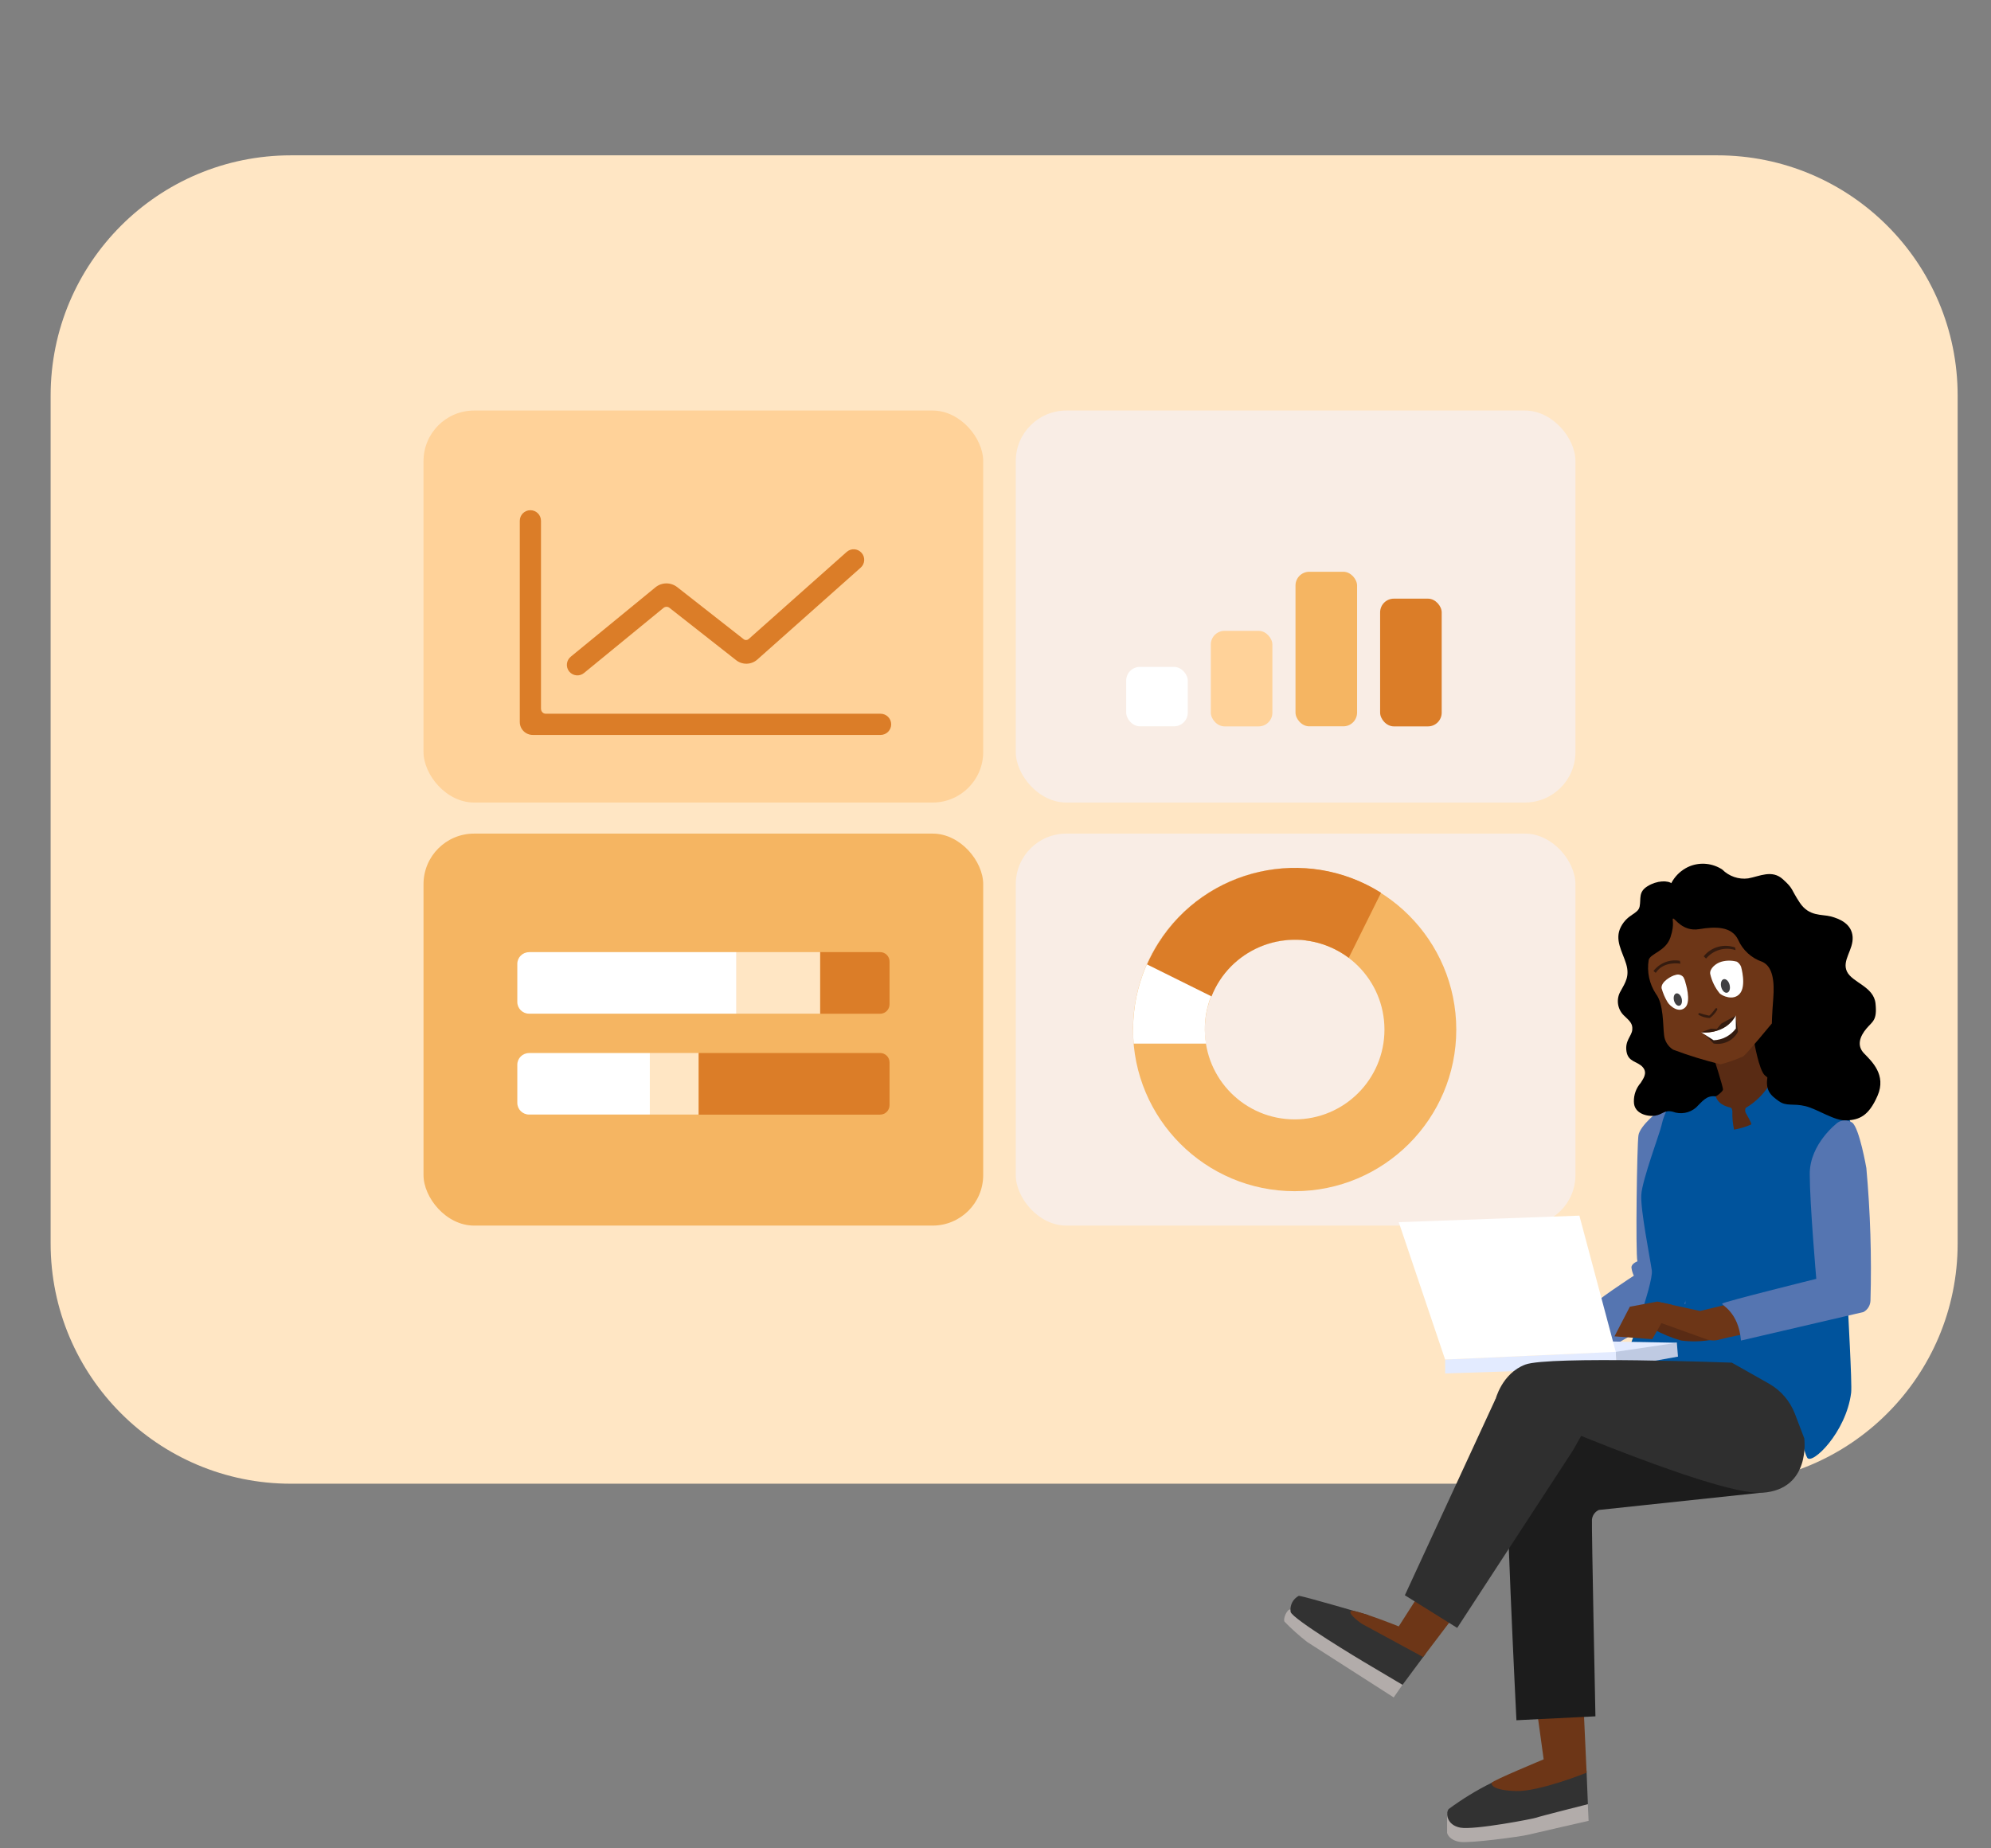 <?xml version="1.0" encoding="UTF-8"?><svg xmlns="http://www.w3.org/2000/svg" width="280" height="260" viewBox="0 0 280 260"><rect x="0" y="0" width="280" height="260" fill="#808080" stroke="none"/><g id="t"><path id="u" d="M241.5,208.71H40.92c-18.67,0-33.8-15.13-33.8-33.8V55.65c0-18.67,15.13-33.8,33.8-33.8h0s200.59,0,200.59,0c18.67,0,33.8,15.13,33.8,33.8h0v119.27c0,18.67-15.13,33.8-33.8,33.8h0" fill="#ffe6c4"/><rect id="v" x="4.7" y="21.85" width="268.18" height="186.87" fill="none"/><rect id="w" x="4.7" y="21.85" width="268.18" height="247.01" fill="none"/><rect id="x" x="59.56" y="57.75" width="78.71" height="55.14" rx="7.11" ry="7.11" fill="#ffd299"/><rect id="y" x="142.85" y="57.75" width="78.71" height="55.14" rx="7.11" ry="7.11" fill="#f9ede5"/><rect id="z" x="59.56" y="117.26" width="78.71" height="55.14" rx="7.11" ry="7.11" fill="#f5b562"/><rect id="aa" x="142.85" y="117.26" width="78.71" height="55.14" rx="7.11" ry="7.11" fill="#f9ede5"/><path id="ab" d="M182.07,122.1c-12.56,0-22.73,10.18-22.73,22.73s10.18,22.73,22.73,22.73,22.73-10.18,22.73-22.73-10.18-22.73-22.73-22.73h0m0,35.36c-6.98,0-12.63-5.65-12.63-12.63,0-6.98,5.65-12.63,12.63-12.63,6.98,0,12.63,5.65,12.63,12.63s-5.65,12.63-12.63,12.63h0" fill="#f5b562"/><path id="ac" d="M159.34,144.83c0,.66,.04,1.32,.09,1.97h10.18c-1.13-6.84,3.49-13.3,10.33-14.43,1.24-.21,2.5-.22,3.75-.05v-10.15c-.53-.04-1.07-.06-1.61-.06-12.56,0-22.73,10.18-22.73,22.73h0" fill="#fff"/><path id="ad" d="M161.31,135.66l9.07,4.5c2.56-6.47,9.88-9.64,16.35-7.08,1.05,.42,2.04,.97,2.95,1.65l4.54-9.15c-10.62-6.69-24.65-3.5-31.34,7.12-.59,.94-1.12,1.93-1.57,2.95" fill="#db7d28"/><rect id="ae" x="194.09" y="84.21" width="8.66" height="17.97" rx="1.93" ry="1.93" fill="#db7d28"/><rect id="af" x="182.19" y="80.43" width="8.66" height="21.74" rx="1.93" ry="1.93" fill="#f5b562"/><rect id="ag" x="170.28" y="88.74" width="8.66" height="13.44" rx="1.93" ry="1.93" fill="#ffd299"/><rect id="ah" x="158.38" y="93.81" width="8.66" height="8.36" rx="1.93" ry="1.93" fill="#fff"/><path id="ai" d="M74.4,133.93h29.18v8.66h-29.18c-.91,0-1.65-.74-1.65-1.65v-5.35c0-.91,.74-1.65,1.65-1.65Z" fill="#fff"/><rect id="aj" x="103.58" y="133.93" width="11.76" height="8.66" fill="#ffe6c4"/><path id="ak" d="M115.35,133.93h8.42c.73,0,1.33,.59,1.33,1.33v6.01c0,.73-.59,1.33-1.33,1.33h-8.42v-8.66Z" fill="#db7d28"/><path id="al" d="M74.4,148.12h16.99v8.66h-16.99c-.91,0-1.65-.74-1.65-1.65v-5.35c0-.91,.74-1.65,1.65-1.65Z" fill="#fff"/><rect id="am" x="91.39" y="148.12" width="6.87" height="8.66" fill="#ffe6c4"/><path id="an" d="M98.26,148.12h25.51c.73,0,1.33,.59,1.33,1.33v6.01c0,.73-.59,1.33-1.33,1.33h-25.51v-8.66Z" fill="#db7d28"/><path d="M76.08,99.72v-26.46c0-.83-.67-1.49-1.49-1.49h0c-.83,0-1.49,.67-1.49,1.49v28.3c0,1.01,.82,1.82,1.82,1.82h48.92c.83,0,1.49-.67,1.49-1.49h0c0-.83-.67-1.49-1.49-1.49h-47.08c-.37,0-.67-.3-.67-.67Z" fill="#db7d28"/><path d="M119.08,77.63l-13.8,12.27c-.2,.17-.49,.18-.69,.02l-9.35-7.33c-.91-.71-2.18-.7-3.07,.03l-11.91,9.76c-.63,.52-.72,1.45-.21,2.08h0c.52,.63,1.45,.73,2.08,.21l11.18-9.16c.25-.2,.6-.21,.85,0l9.37,7.36c.88,.69,2.13,.65,2.97-.09l14.54-12.93c.61-.54,.67-1.48,.12-2.09h0c-.54-.61-1.48-.67-2.09-.12Z" fill="#db7d28"/><rect id="ao" x="4.7" y="21.85" width="268.18" height="247.01" fill="none"/><path id="ap" d="M197.02,234.89l.21,2.11-1.23,1.77-12.17-7.8c-1.13-.88-2.19-1.83-3.19-2.86-.23-.46,.38-1.75,.82-1.72s15.56,8.5,15.56,8.5" fill="#b2acaa"/><path id="aq" d="M196.59,229.94l3.91,2.67-3.26,4.39-5.51-3.27s-10-5.97-10.23-7c-.13-.92,.33-1.82,1.15-2.25,.43-.03,9.69,2.68,9.69,2.68l4.24,2.79Z" fill="#323232"/><path id="ar" d="M219.85,252.67l3.45,1.11,.11,2.35s-7.46,1.7-8.51,1.96-8.24,1.23-9.62,1c-1.39-.23-1.76-1.08-1.77-1.3s0-2.76,0-2.76l16.34-2.37Z" fill="#b2acaa"/><path id="as" d="M218.63,249.27l4.49-.2,.19,4.72s-6.94,1.75-7.24,1.89-8.74,1.77-10.69,1.41-2.08-2.06-1.66-2.61c1.91-1.41,3.94-2.66,6.07-3.71,1.92-.98,8.84-1.5,8.84-1.5" fill="#323232"/><path id="at" d="M204.16,227.78l-4.02,5.31-8.61-4.67s-1.83-1.24-1.61-1.76,6.79,2.12,6.79,2.12l2.62-4.1,4.83,3.11Z" fill="#6d3617"/><path id="au" d="M222.75,241.09l.38,8.27s-6.66,2.68-9.92,2.58-3.52-.87-3.42-1.17,7.3-3.29,7.3-3.29l-.91-6.6,6.57,.21Z" fill="#6d3617"/><path id="av" d="M250.71,152.51l4.27,2.17s-3.31,11.31-3.27,16.46c.04,5.15,3.12,23.27,3.12,23.27l.35,6.42s-5.96-6.65-12.31-7.46c-6.35-.81-12.04-2.04-12.04-2.04l4.73-16.85-.23-12.65,3.21-9.58,12.17,.25Z" fill="#00539c"/><path id="aw" d="M234.72,158.82l.81-2.83-.65,.13c-.25-.27-.63-.37-.98-.25-.54,.23-3.27,2.46-3.48,3.83s-.42,16.5-.15,17.73c0,0-.89,.33-.83,.9,.05,.39,.16,.76,.33,1.12,0,0-5.98,3.87-6.31,4.69s2.94,5.44,2.94,5.44l10.64-6.21-2.31-24.56Z" fill="#5575b1"/><path id="ax" d="M240.03,154.01s-2.57,9.06-2.48,12.52c.09,3.46,.52,10.99,.32,12.61s-2.77,11.68-3.46,12.32-5.8-.4-5.8-.4c0,0,3.95-10.53,3.69-12.35-.26-1.82-1.61-8.54-1.48-10.65s2.69-8.91,2.84-9.75c.21-.99,.58-1.93,1.1-2.8,.2-.12,5.28-1.5,5.28-1.5" fill="#00539c"/><path id="ay" d="M250.27,153.81s-2.54,9.98-2.86,14.02c-.32,4.04,2.01,11.77,2,12.78-.01,1.01-3.59,12.19-3.73,12.59s2.39,1.69,4.41,2.75c2.02,1.07,3.43,7.97,4.06,9.09,.64,1.12,5.48-3.53,6.18-9.12,.16-1.29-.49-11.94-.49-13.18s.48-24.62,.42-24.77c-.23-.57,.07-.7-1.69-1.31l-8.31-2.86" fill="#00539c"/><path id="az" d="M248.06,135.96l2.86,6.1s-.05,2.12,.08,3.53,.43,2.91-.08,4.2c-.71,1.71-2.12,3.03-3.88,3.61-1.92,.53-3.9,.8-5.89,.81-1.18-.1-1.72,.69-2.64,1.59-.9,.78-2.16,1-3.27,.58-1.17-.29-1.42,.4-2.48,.56-1.06,.16-2.98-.27-2.98-1.96-.03-.98,.32-1.93,.96-2.66,.25-.45,1.04-1.34,.29-2.2s-2.04-.69-2.29-2.21,.73-2.17,.81-3.04-.31-1.21-1.21-2.06c-.9-.9-1.08-2.31-.42-3.4,.65-1.19,1.29-2.09,.77-3.82s-1.69-3.4-.73-5.23,2.42-1.75,2.63-2.86-.21-2.02,1.11-2.84,2.9-.86,3.48-.33,12.89,11.62,12.89,11.62"/><path id="ba" d="M246.68,146.48s.68,4.05,1.52,4.79,1,.69,1,.69c-.85,1.62-2.13,2.97-3.71,3.9-.08,.21-.08,.44,0,.65,.14,.27,.92,1.54,.78,1.67-.77,.34-1.58,.58-2.41,.72-.18-.85-.26-1.73-.23-2.6,0,0-.04-.42-.23-.49s-1.67-.27-2.11-1.56c0,0,.97-.65,1.02-.97s-1.33-4.59-1.33-4.59l5.69-2.22Z" fill="#592b14"/><path id="bb" d="M236.59,129.84s-2.36-1.91-2.11-3.67c.16-1.93,1.39-3.6,3.18-4.33,1.5-.59,3.19-.41,4.54,.47,.96,.96,2.31,1.43,3.65,1.25,1.62-.29,3.34-1.27,4.88,.12s1.07,1.33,2.38,3.3c1.31,1.97,3.08,1.6,4.35,1.93,1.27,.33,2.95,1.05,3.08,2.87s-1.54,3.32-.8,4.88c.74,1.56,3.77,2.1,4.02,4.5,.25,2.4-.41,2.49-1.29,3.54-.88,1.05-1.4,2.36-.33,3.47s3.18,3.02,1.91,5.95-2.61,3.38-4.33,3.49c-1.72,.1-4.06-1.58-5.81-2.01s-2.67,.08-3.77-.72c-1.11-.8-2.09-1.54-1.44-3.98,.66-2.44-.85-8.55-.85-8.55l-11.26-12.52Z"/><path id="bc" d="M249.17,143.98s-3.59,4.36-4.02,4.62c-1.03,.46-2.09,.83-3.18,1.11-2.27-.55-4.5-1.24-6.68-2.06-.72-.46-1.19-1.22-1.27-2.08-.17-1.37-.04-4.33-1.14-5.76-.93-1.41-1.29-3.11-1.02-4.77,.24-.94,2.39-1.2,3.06-3.19,.66-1.99,.16-2.55,.38-2.64s1.31,1.88,3.65,1.49,4.57-.39,5.48,1.47c.64,1.47,1.87,2.6,3.39,3.12,1.49,.65,1.75,2.73,1.56,5.16s-.2,3.53-.2,3.53" fill="#6d3617"/><path id="bd" d="M244.85,135.98s.79,2.71-.19,3.81c-.91,1.03-2.48,.29-2.82-.06-.65-.8-1.11-1.74-1.33-2.74-.11-.72,.78-1.49,1.58-1.71,.71-.2,1.47-.2,2.18,0,.26,.17,.46,.41,.58,.7" fill="#fff"/><path id="be" d="M237.02,138.19s.86,2.62,0,3.5-2.14-.09-2.53-.76c-.36-.6-.63-1.25-.82-1.93-.1-.91,1.42-1.75,1.95-1.85,.4-.15,.85-.03,1.12,.3,.13,.23,.23,.49,.29,.75" fill="#fff"/><path id="bf" d="M244.12,143.18s.31,1.88,.29,1.97c-.67,1.23-2.05,1.89-3.42,1.64l-1.27-1.29,2.06-.24,2.34-2.08Z" fill="#341b0f"/><path id="bg" d="M242.06,138.84c.13,.52,.5,.88,.83,.8s.48-.57,.35-1.1-.5-.88-.83-.8-.48,.57-.35,1.1" fill="#414042"/><path id="bh" d="M235.42,140.74c.12,.48,.46,.8,.76,.73s.44-.52,.32-1-.46-.8-.76-.73-.44,.52-.32,1" fill="#414042"/><path id="bi" d="M241.26,141.86s-.69,.95-.9,1.01c-.47-.1-.93-.22-1.38-.37-.1,.03-.2,.16-.09,.26,.48,.27,1.01,.43,1.57,.44,.42-.3,.78-.7,1.03-1.15,.07-.22-.12-.3-.24-.18" fill="#341b0f"/><path id="bj" d="M244.08,133.65c-1.5-.49-3.14-.02-4.15,1.19l-.33-.32c1.05-1.31,2.83-1.81,4.41-1.24l.07,.37Z" fill="#341b0f"/><path id="bk" d="M236.32,135.56s-2.36-.44-3.47,1.29l-.32-.26c.88-1.14,2.31-1.69,3.72-1.44l.07,.41Z" fill="#341b0f"/><path id="bl" d="M244.11,142.83c-1.01,1.68-2.91,2.61-4.86,2.38l1.75,1.12c1.24-.05,2.39-.66,3.12-1.65l-.02-1.84Z" fill="#fff"/><path id="bm" d="M241.57,187.85l-1.12,.66c-1.33,.21-2.68,.23-4.02,.06-1.33-.37-2.61-.9-3.82-1.56l1.07-1.83,7.89,2.67Z" fill="#592b14"/><path id="bn" d="M244.23,183.18c-.06,0-5.15,1.23-5.15,1.23l-6.03-1.31v2.8l6.98,2.51c.6,.2,1.26,.2,1.86,0,1.17-.32,3.79-.82,3.79-.82l-1.46-4.4Z" fill="#6d3617"/><path id="bo" d="M229.21,183.81l-2.16,4.17,5.31,.4,2.77-4.84-2.07-.45-3.84,.72Z" fill="#6d3617"/><path id="bp" d="M244.09,142.88l-2.01,1.1-.63,.76-.84-.04-1.35,.5s3.34,.45,4.83-2.32" fill="#341b0f"/><path id="bq" d="M258.39,157.95s-3.88,2.93-3.88,7.17,.92,14.77,.92,14.77c0,0-13.15,3.26-13.24,3.49s2.31,1.15,2.65,5.19l17.22-4.01c.59-.31,.96-.92,.99-1.59,.18-6.23-.02-12.46-.58-18.67,0,0-.98-5.64-1.99-6.39-.64-.42-1.47-.41-2.09,.03" fill="#5575b1"/><path id="br" d="M235.82,188.88l-11.9-.23-3,1.58,7.33,.33,7.27-1.17,.3-.5Z" fill="#e3ebff"/><path id="bs" d="M227.32,192.39l-.09-2.23,8.59-1.28,.16,1.95-8.66,1.56Z" fill="#bfcae2"/><path id="bt" d="M203.24,191.24v1.96l24.08-.81-.09-2.23-24,1.08Z" fill="#e3ebff"/><path id="bu" d="M222.11,170.99l5.12,19.17-24,1.08-6.52-19.32,25.39-.92Z" fill="#fff"/><path id="bv" d="M239.63,204.67l7.88,5.32-22.65,2.41c-.55,.24-.92,.76-.98,1.36-.06,.98,.49,27.67,.49,27.67l-11.11,.55s-1.76-35.14-1.24-36.49,1.93-4.15,11.37-3.95c5.56,.09,11.05,1.15,16.24,3.14" fill="#1c1c1c"/><path id="bw" d="M243.55,191.68l5.22,2.95c1.68,.95,2.97,2.46,3.66,4.26l1.31,3.44s.98,7.16-5.88,7.65c-6.87,.49-37.56-13.07-37.56-13.07,0,0,.89-3.72,4.21-4.96,3.32-1.24,29.05-.27,29.05-.27" fill="#2f2f2f"/><path id="bx" d="M223.99,199.07l-13.67-2.28-12.75,27.61,7.36,4.59,16.27-24.95,2.8-4.96Z" fill="#2f2f2f"/></g><g id="ce"><rect id="cf" x="26.34" y="-313.16" width="468.06" height="326.13" fill="none"/><rect id="cg" x="26.34" y="-313.16" width="468.06" height="431.1" fill="none"/><rect id="ch" x="26.34" y="-313.16" width="468.06" height="431.1" fill="none"/><rect id="ci" x="26.34" y="-313.16" width="468.06" height="431.1" fill="none"/></g></svg>